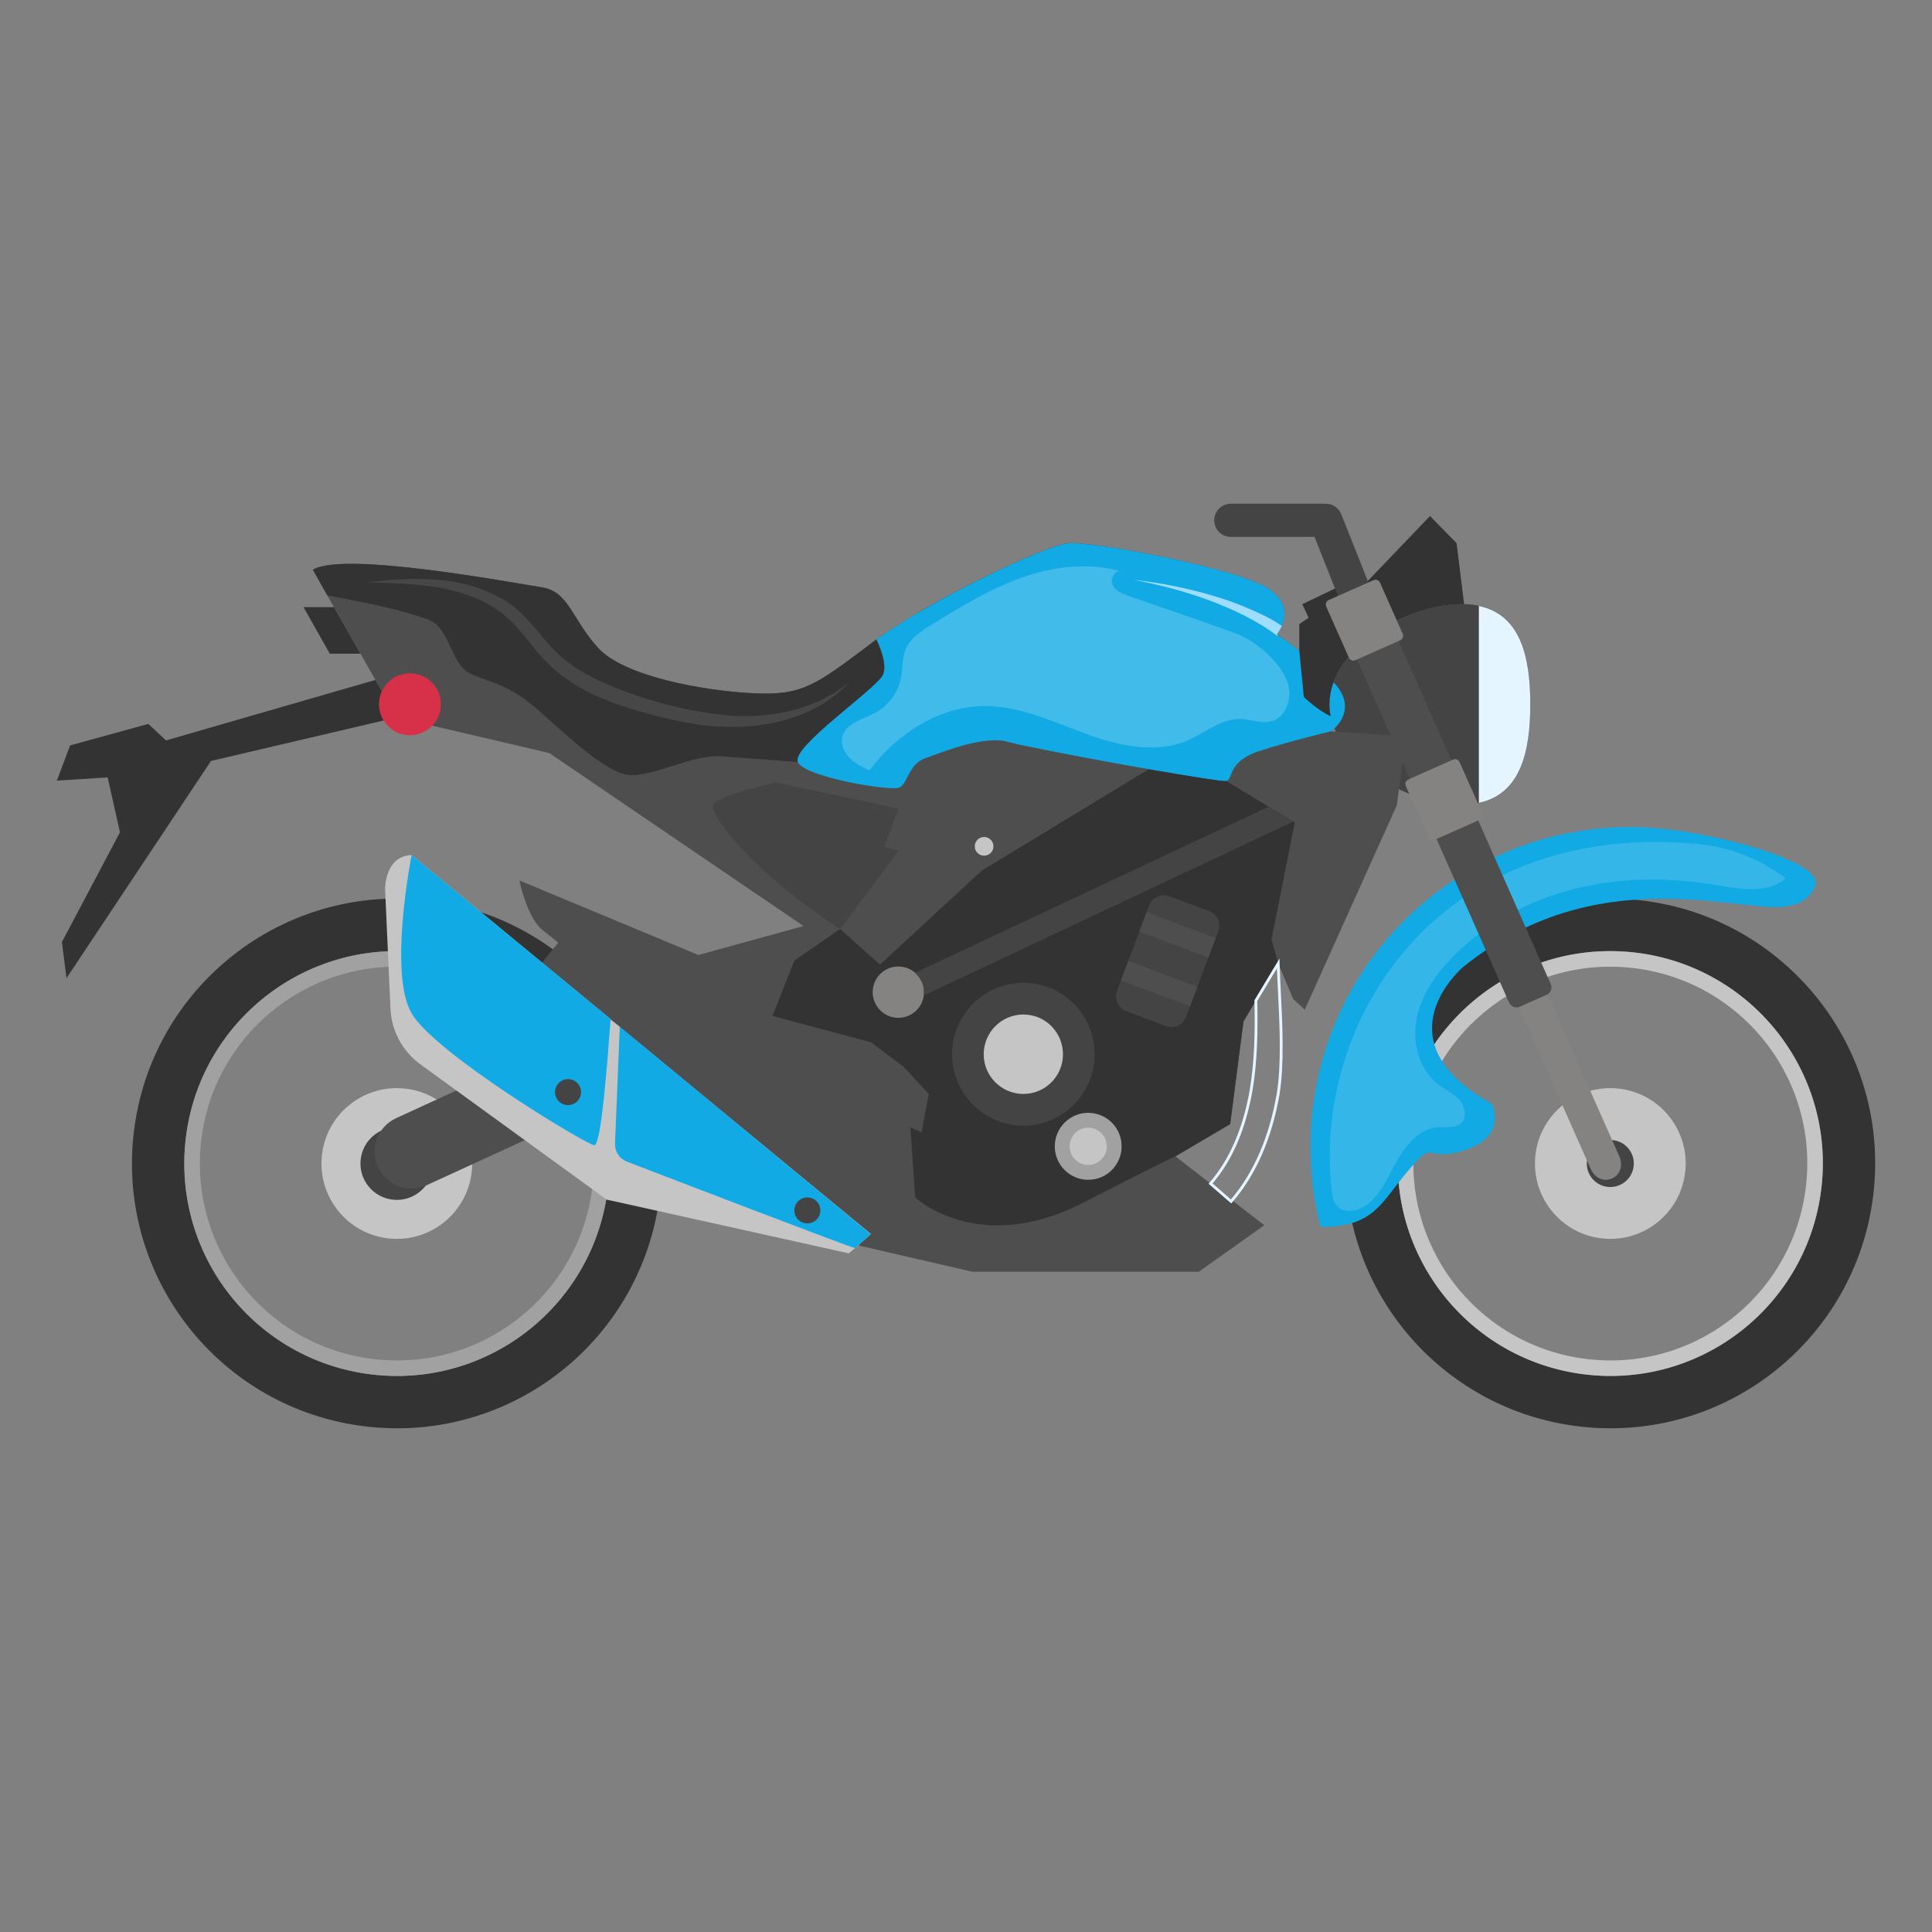 <svg id="Layer_1" enable-background="new 0 0 68 68" height="512" viewBox="0 0 68 68" width="512" xmlns="http://www.w3.org/2000/svg"><rect x="0" y="0" width="68" height="68" fill="#808080" stroke="none"/><g id="_x32_"><g><g><path d="m4.685 40.085c-.476 5.138 3.295 9.671 8.425 10.146 5.123.475 9.663-3.288 10.139-8.426.475-5.123-3.295-9.663-8.418-10.138-5.13-.475-9.671 3.295-10.145 8.418zm1.834.17c.38-4.104 4.022-7.128 8.141-6.747 4.112.381 7.136 4.023 6.755 8.127-.382 4.119-4.024 7.143-8.135 6.762-4.119-.382-7.143-4.023-6.761-8.142z" fill="#333"/></g><g><path d="m6.519 40.255c-.382 4.119 2.642 7.761 6.761 8.142 4.112.381 7.753-2.643 8.135-6.762.38-4.104-2.644-7.746-6.755-8.127-4.119-.382-7.761 2.642-8.141 6.747zm.546.051c.353-3.806 3.724-6.605 7.545-6.251 3.813.353 6.613 3.725 6.26 7.531-.354 3.82-3.726 6.62-7.539 6.267-3.82-.354-6.62-3.725-6.266-7.546z" fill="#a1a1a1"/></g><g><path d="m11.326 40.706c-.135 1.46.937 2.752 2.397 2.887 1.458.135 2.75-.937 2.885-2.398.135-1.458-.937-2.75-2.395-2.885-1.46-.135-2.752.937-2.887 2.395z" fill="#c5c5c5"/></g></g><g><path d="m12.692 40.833c-.065.705.452 1.328 1.157 1.394.704.065 1.327-.452 1.393-1.157.065-.704-.452-1.327-1.156-1.393-.705-.065-1.328.452-1.394 1.156z" fill="#444"/></g><g><path d="m21.342 35.961 1.081 2.357-7.399 3.394c-.657.301-1.422.009-1.719-.638s-.019-1.418.638-1.719z" fill="#4e4e4e"/></g><g><path d="m53.861 24.793c0 1.945-.463 3.533-2.42 3.533-1.945 0-4.646-1.588-4.646-3.533 0-1.956 2.701-3.533 4.646-3.533 1.956 0 2.42 1.577 2.42 3.533z" fill="#444"/></g><g><path d="m52.051 21.326v6.934c1.442-.308 1.81-1.744 1.81-3.467 0-1.732-.368-3.162-1.81-3.467z" fill="#e4f5ff"/></g><g><path d="m12.692 23.008h-1.084l-.925-1.637h1.073z" fill="#333"/></g><g><path d="m13.216 23.93-7.372 2.13-.624-.581-2.752.757-.467 1.239 1.787-.113.435 1.932-2.044 3.863.161 1.272 5.086-7.646 6.542-1.533z" fill="#333"/></g><g><path d="m49.483 25.92-.319 2.423-3.241 7.195-.404-.372-.531-1.254-1.222 2.04-.468 3.613-1.913 1.126c0 .011-.011.011-.011.011l3.124 2.423-2.306 1.637h-7.96l-3.964-.914-.043-.032.425-.383-8.842-7.29v-.011l-.319-.255c0-.011 0-.011 0-.011l-2.412-1.987.574-.701-.585-.468c-.531-.468-.786-1.722-.786-1.722l6.302 2.625 3.698-1.02-8.948-6.089-5.367-1.254-1.275-2.242-.935-1.637-.234-.414-.51-.903c1.084-.67 7.067.468 8.055.616.956.149 1.052 1.105 1.977 2.125.914 1.02 3.741 1.52 5.462 1.605 1.722.085 2.179-.266 4.113-1.722.085-.053.138-.117.223-.17.414-.298.925-.616 1.467-.935v-.011c2.04-1.19 4.633-2.37 5.271-2.444.85-.085 6.132.914 7.12 1.637.627.457.553.967.414 1.275-.074.181-.181.298-.181.298s.011.011.042.021c.181.117.956.648 1.881 1.584.903.882.287 1.552.053 1.753-.053.032-.085.053-.085.053z" fill="#4e4e4e"/></g><g><path d="m46.916 25.685c-.058.029-.087.058-.087.058s-1.458.35-2.537.7c-1.108.379-.875.991-1.137 1.05-.262.058-6.795-1.137-7.64-1.371-.817-.263-2.275.321-2.916.554-.641.204-.641.933-.963 1.05-.35.117-3.324-.379-3.558-.904-.233-.525 2.625-2.479 2.975-3.033.175-.292 0-.846-.204-1.283 1.983-1.429 5.92-3.295 6.737-3.383.846-.088 6.124.904 7.115 1.633.992.729.234 1.575.234 1.575s.875.525 1.925 1.604c.904.875.292 1.546.058 1.75z" fill="#11aae4"/></g><g><g><path d="m47.396 40.085c-.476 5.138 3.295 9.671 8.425 10.146 5.123.475 9.663-3.288 10.139-8.426.475-5.123-3.295-9.663-8.418-10.138-5.13-.475-9.671 3.295-10.145 8.418zm1.834.17c.38-4.104 4.022-7.128 8.141-6.747 4.112.381 7.136 4.023 6.755 8.127-.382 4.119-4.024 7.143-8.135 6.762-4.119-.382-7.143-4.023-6.761-8.142z" fill="#333"/></g><g><path d="m49.23 40.255c-.382 4.119 2.642 7.761 6.761 8.142 4.112.381 7.753-2.643 8.135-6.762.38-4.104-2.644-7.746-6.755-8.127-4.119-.382-7.761 2.642-8.141 6.747zm.546.051c.353-3.806 3.724-6.605 7.545-6.251 3.813.353 6.613 3.725 6.26 7.531-.354 3.82-3.726 6.62-7.539 6.267-3.82-.354-6.62-3.725-6.266-7.546z" fill="#c5c5c5"/></g><g><path d="m54.037 40.706c-.135 1.46.937 2.752 2.397 2.887 1.458.135 2.75-.937 2.885-2.398.135-1.458-.937-2.75-2.395-2.885-1.46-.135-2.752.937-2.887 2.395z" fill="#c5c5c5"/></g></g><g><g><path d="m46.167 39.326c-.046.495-.063.992-.034 1.479.027.817.144 1.613.345 2.381 1.873-.01 2.092-.797 3.05-1.941 1.072-1.273.503-.276 2.031-.766 1.528-.49.944-1.63.944-1.63-4.042-2.246-1.007-4.813-1.007-4.813 4.68-3.772 9.617-1.927 11.294-2.124.645-.072.96-.381 1.096-.735.317-.855-3.419-1.829-5.457-2.018-6.2-.575-11.686 3.974-12.26 10.167z" fill="#11aae4"/></g><g opacity=".15"><path d="m62.851 30.912c-.642.564-1.619.38-2.461.237-1.637-.279-3.333-.271-4.945.129-1.611.401-3.135 1.204-4.301 2.387-.602.611-1.119 1.346-1.284 2.188s.082 1.8.766 2.318c.244.185.536.311.74.54.204.228.281.62.054.825-.208.187-.528.117-.807.137-.62.044-1.092.573-1.403 1.112-.31.539-.546 1.144-1.014 1.553-.329.288-.898.424-1.165.078-.107-.138-.135-.32-.155-.494-.377-3.186.722-6.517 2.92-8.854 2.61-2.774 6.245-3.71 9.936-3.364 1.124.105 2.22.522 3.118 1.209z" fill="#fff"/></g></g><g><path d="m55.853 40.875c-.042.456.293.859.748.901.455.042.858-.293.901-.749.042-.455-.293-.858-.748-.901-.456-.042-.859.293-.901.748z" fill="#444"/></g><g><path d="m15.518 24.783c0 .606-.489 1.095-1.095 1.095-.595 0-1.084-.489-1.084-1.095 0-.595.489-1.084 1.084-1.084.606 0 1.095.489 1.095 1.084z" fill="#d73149"/></g><g><path d="m31.055 23.784c-.351.563-3.209 2.508-2.976 3.039 0 0-1.668-.128-2.689-.202-1.02-.074-2.306.691-3.199.659-.903-.021-2.593-1.753-3.496-2.497-.903-.733-1.541-.776-2.157-1.084-.616-.308-.691-1.371-1.254-1.775-.574-.404-3.762-.967-3.762-.967l-.51-.903c1.084-.67 7.067.468 8.055.616.956.149 1.052 1.105 1.977 2.125.914 1.02 3.741 1.52 5.462 1.605 1.722.085 2.179-.266 4.113-1.722.085-.053.138-.117.223-.17.213.436.383.988.213 1.275z" fill="#333"/></g><g><path d="m44.934 22.328s.011.011.042.021l-.021.032c-.34-.266-.744-.5-1.148-.712-.404-.202-.829-.383-1.254-.542-.861-.319-1.764-.553-2.667-.723.914.106 1.828.276 2.731.542.446.128.882.276 1.318.468.404.17.797.351 1.18.616-.074.181-.181.298-.181.298z" fill="#9eddff"/></g><g><path d="m51.534 21.276c-.032-.011-.064-.011-.096-.011-1.945 0-4.644 1.573-4.644 3.528 0 .138.011.276.042.414-.478-.212-.946-.68-.946-.68l-.159-1.626v-.935l.329-.223-.223-.478 1.796-.861.276.287 2.423-2.529.935.956z" fill="#333"/></g><g><path d="m47.627 21.321c-.232 0-.452-.139-.543-.368l-.817-2.056h-2.946c-.323 0-.584-.262-.584-.584s.262-.584.584-.584h3.343c.239 0 .455.146.543.368l.964 2.424c.119.3-.028.639-.327.759-.071.028-.144.042-.216.042z" fill="#444"/></g><g><path d="m30.652 43.434-.553.489-.223.191-8.523-1.892-6.557-4.761c-.627-.457-1.02-1.18-1.052-1.955l-.191-4.23s0-1.158.935-1.18l7.003 5.771v.011l.319.255v.011z" fill="#c5c5c5"/></g><g><path d="m21.491 35.867v.011c-.117 1.53-.329 4.432-.574 4.432-.308-.042-5.611-3.231-6.429-4.644-.829-1.413 0-5.569 0-5.569z" fill="#11aae4"/></g><g><path d="m30.647 43.439-.553.488c-.11-0-6.314-2.382-8.03-3.042-.262-.101-.428-.356-.417-.637l.167-4.111z" fill="#11aae4"/></g><g><path d="m20.45 38.439c0 .254-.203.457-.457.457-.254 0-.457-.203-.457-.457s.203-.457.457-.457c.254 0 .457.203.457.457z" fill="#444"/></g><g><path d="m28.873 42.603c0 .254-.203.457-.457.457-.254 0-.457-.203-.457-.457 0-.254.203-.457.457-.457.254 0.0.457.203.457.457z" fill="#444"/></g><g><path d="m27.299 27.539s-2.11.49-2.21.788c-.1.297 1.165 2.206 4.481 4.376l2.05-2.753-.494-.141.494-1.346z" fill="#444"/></g><g><path d="m44.754 33.061.234.85-.786 1.307-.436.733-.468 3.613-1.913 1.126c0 .011-.011.011-.011.011-.053.011-.5.223-3.305 1.658-3.656 1.849-5.856-.213-5.856-.213l-.17-2.466.393.17.255-1.35-.903-.967-1.137-.85-3.464-.925.776-1.955 1.605-1.105 1.403 1.254 3.592-3.316 5.866-3.56c1.424.244 2.625.436 2.731.414l2.412 1.456z" fill="#333"/></g><g><path d="m43.335 42.356-.798-.692.033-.038c.709-.813 1.188-1.924 1.423-3.302.175-1.063.179-2.166.159-3.104l-0-.015.007-.012.875-1.454.004.172c.008.297.025.641.043 1.004.057 1.128.126 2.532-.043 3.585v.001c-.271 1.568-.832 2.853-1.669 3.818zm-.657-.702.647.562c.807-.947 1.35-2.202 1.614-3.731.168-1.042.099-2.441.042-3.564-.015-.297-.029-.58-.038-.836l-.691 1.148c.02.939.015 2.042-.161 3.108-.235 1.375-.71 2.489-1.414 3.313z" fill="#e4f5ff"/></g><g><path d="m38.526 37.11c0 1.382-1.116 2.508-2.508 2.508-1.382 0-2.508-1.126-2.508-2.508 0-1.392 1.126-2.519 2.508-2.519 1.392 0 2.508 1.126 2.508 2.519z" fill="#444"/></g><g><path d="m37.413 37.108c0 .769-.621 1.395-1.395 1.395-.769 0-1.395-.627-1.395-1.395 0-.774.627-1.401 1.395-1.401.774-0 1.395.627 1.395 1.401z" fill="#c5c5c5"/></g><g><path d="m39.477 40.349c0 .648-.523 1.176-1.176 1.176-.648 0-1.176-.528-1.176-1.176 0-.653.528-1.181 1.176-1.181.653 0 1.176.528 1.176 1.181z" fill="#a1a1a1"/></g><g><path d="m38.955 40.348c0 .36-.291.654-.654.654-.36 0-.654-.294-.654-.654 0-.363.294-.657.654-.657.363-0.0.654.294.654.657z" fill="#c5c5c5"/></g><g><path d="m42.881 32.77-1.137 3.022c-.107.283-.417.431-.7.325l-1.408-.53c-.283-.107-.428-.426-.321-.709l1.137-3.022c.103-.275.422-.419.706-.313l1.408.53c.283.107.419.422.316.697z" fill="#444"/></g><g><path d="m41.077 31.607h.734v2.596h-.734z" fill="#4e4e4e" transform="matrix(.352 -.936 .936 .352 -3.944 60.113)"/></g><g><path d="m40.431 33.324h.734v2.596h-.734z" fill="#4e4e4e" transform="matrix(.352 -.936 .936 .352 -5.969 60.621)"/></g><g><path d="m32.522 34.921c0 .5-.404.903-.903.903-.499 0-.903-.404-.903-.903 0-.499.404-.903.903-.903.5 0 .903.404.903.903z" fill="#848381"/></g><g><path d="m32.511 35.038c.011-.032.011-.074.011-.117 0-.276-.128-.521-.319-.68l12.444-5.845.871.521z" fill="#444"/></g><g><circle cx="34.637" cy="29.788" fill="#c5c5c5" r=".329"/></g><g><path d="m48.418 20.737 6.162 13.897c.066.148-.001.321-.149.386l-.932.413c-.148.066-.321-.001-.386-.149l-6.162-13.897z" fill="#4e4e4e"/></g><g><path d="m55.982 41.131-2.52-5.682 1.006-.446 2.52 5.682c.337.76-.669 1.206-1.006.446z" fill="#848381"/></g><g><path d="m51.376 26.83.793 1.788c.043.097.005.195-.092.238l-1.564.694c-.097.043-.195.005-.238-.092l-.793-1.788c-.043-.097-.005-.195.092-.238l1.564-.694c.097-.043.195-.005.238.092z" fill="#848381"/></g><g><path d="m48.575 20.514.793 1.788c.043.097.005.195-.092.238l-1.564.694c-.097.043-.195.005-.238-.092l-.793-1.788c-.043-.097-.005-.195.092-.238l1.564-.694c.097-.043.195-.005.238.092z" fill="#848381"/></g><g opacity=".2"><path d="m39.741 20.983c-.225-.079-.472-.176-.578-.39-.106-.214.074-.547.302-.476-1.145-.339-2.391-.182-3.516.218s-2.152 1.031-3.169 1.656c-.358.22-.737.464-.901.851-.134.314-.103.671-.166 1.006-.099.52-.441.988-.907 1.24-.433.234-1.028.36-1.155.835-.071.268.054.558.248.756.195.198.451.321.701.441.964-1.298 2.471-2.274 4.089-2.269 1.227.004 2.375.552 3.527.974s2.455.719 3.582.235c.634-.272 1.21-.787 1.9-.756.342.016.681.169 1.015.095.563-.124.799-.863.597-1.403-.272-.727-1.125-1.456-1.843-1.715-1.236-.447-2.484-.866-3.725-1.299z" fill="#fff"/></g><g opacity=".1"><path d="m12.905 20.495c1.532-.169 3.202-.275 4.671.531.751.378 1.248 1.093 1.74 1.65.492.565 1.118.983 1.806 1.297 1.375.625 2.909 1.043 4.418 1.199 1.506.138 3.115-.159 4.343-1.152-1.084 1.171-2.784 1.626-4.367 1.56-.802-.016-1.589-.177-2.357-.367-.764-.198-1.529-.422-2.264-.76-.725-.346-1.419-.83-1.943-1.459-.515-.623-.944-1.229-1.583-1.617-1.283-.809-2.916-.839-4.464-.881z" fill="#fff"/></g></g></svg>